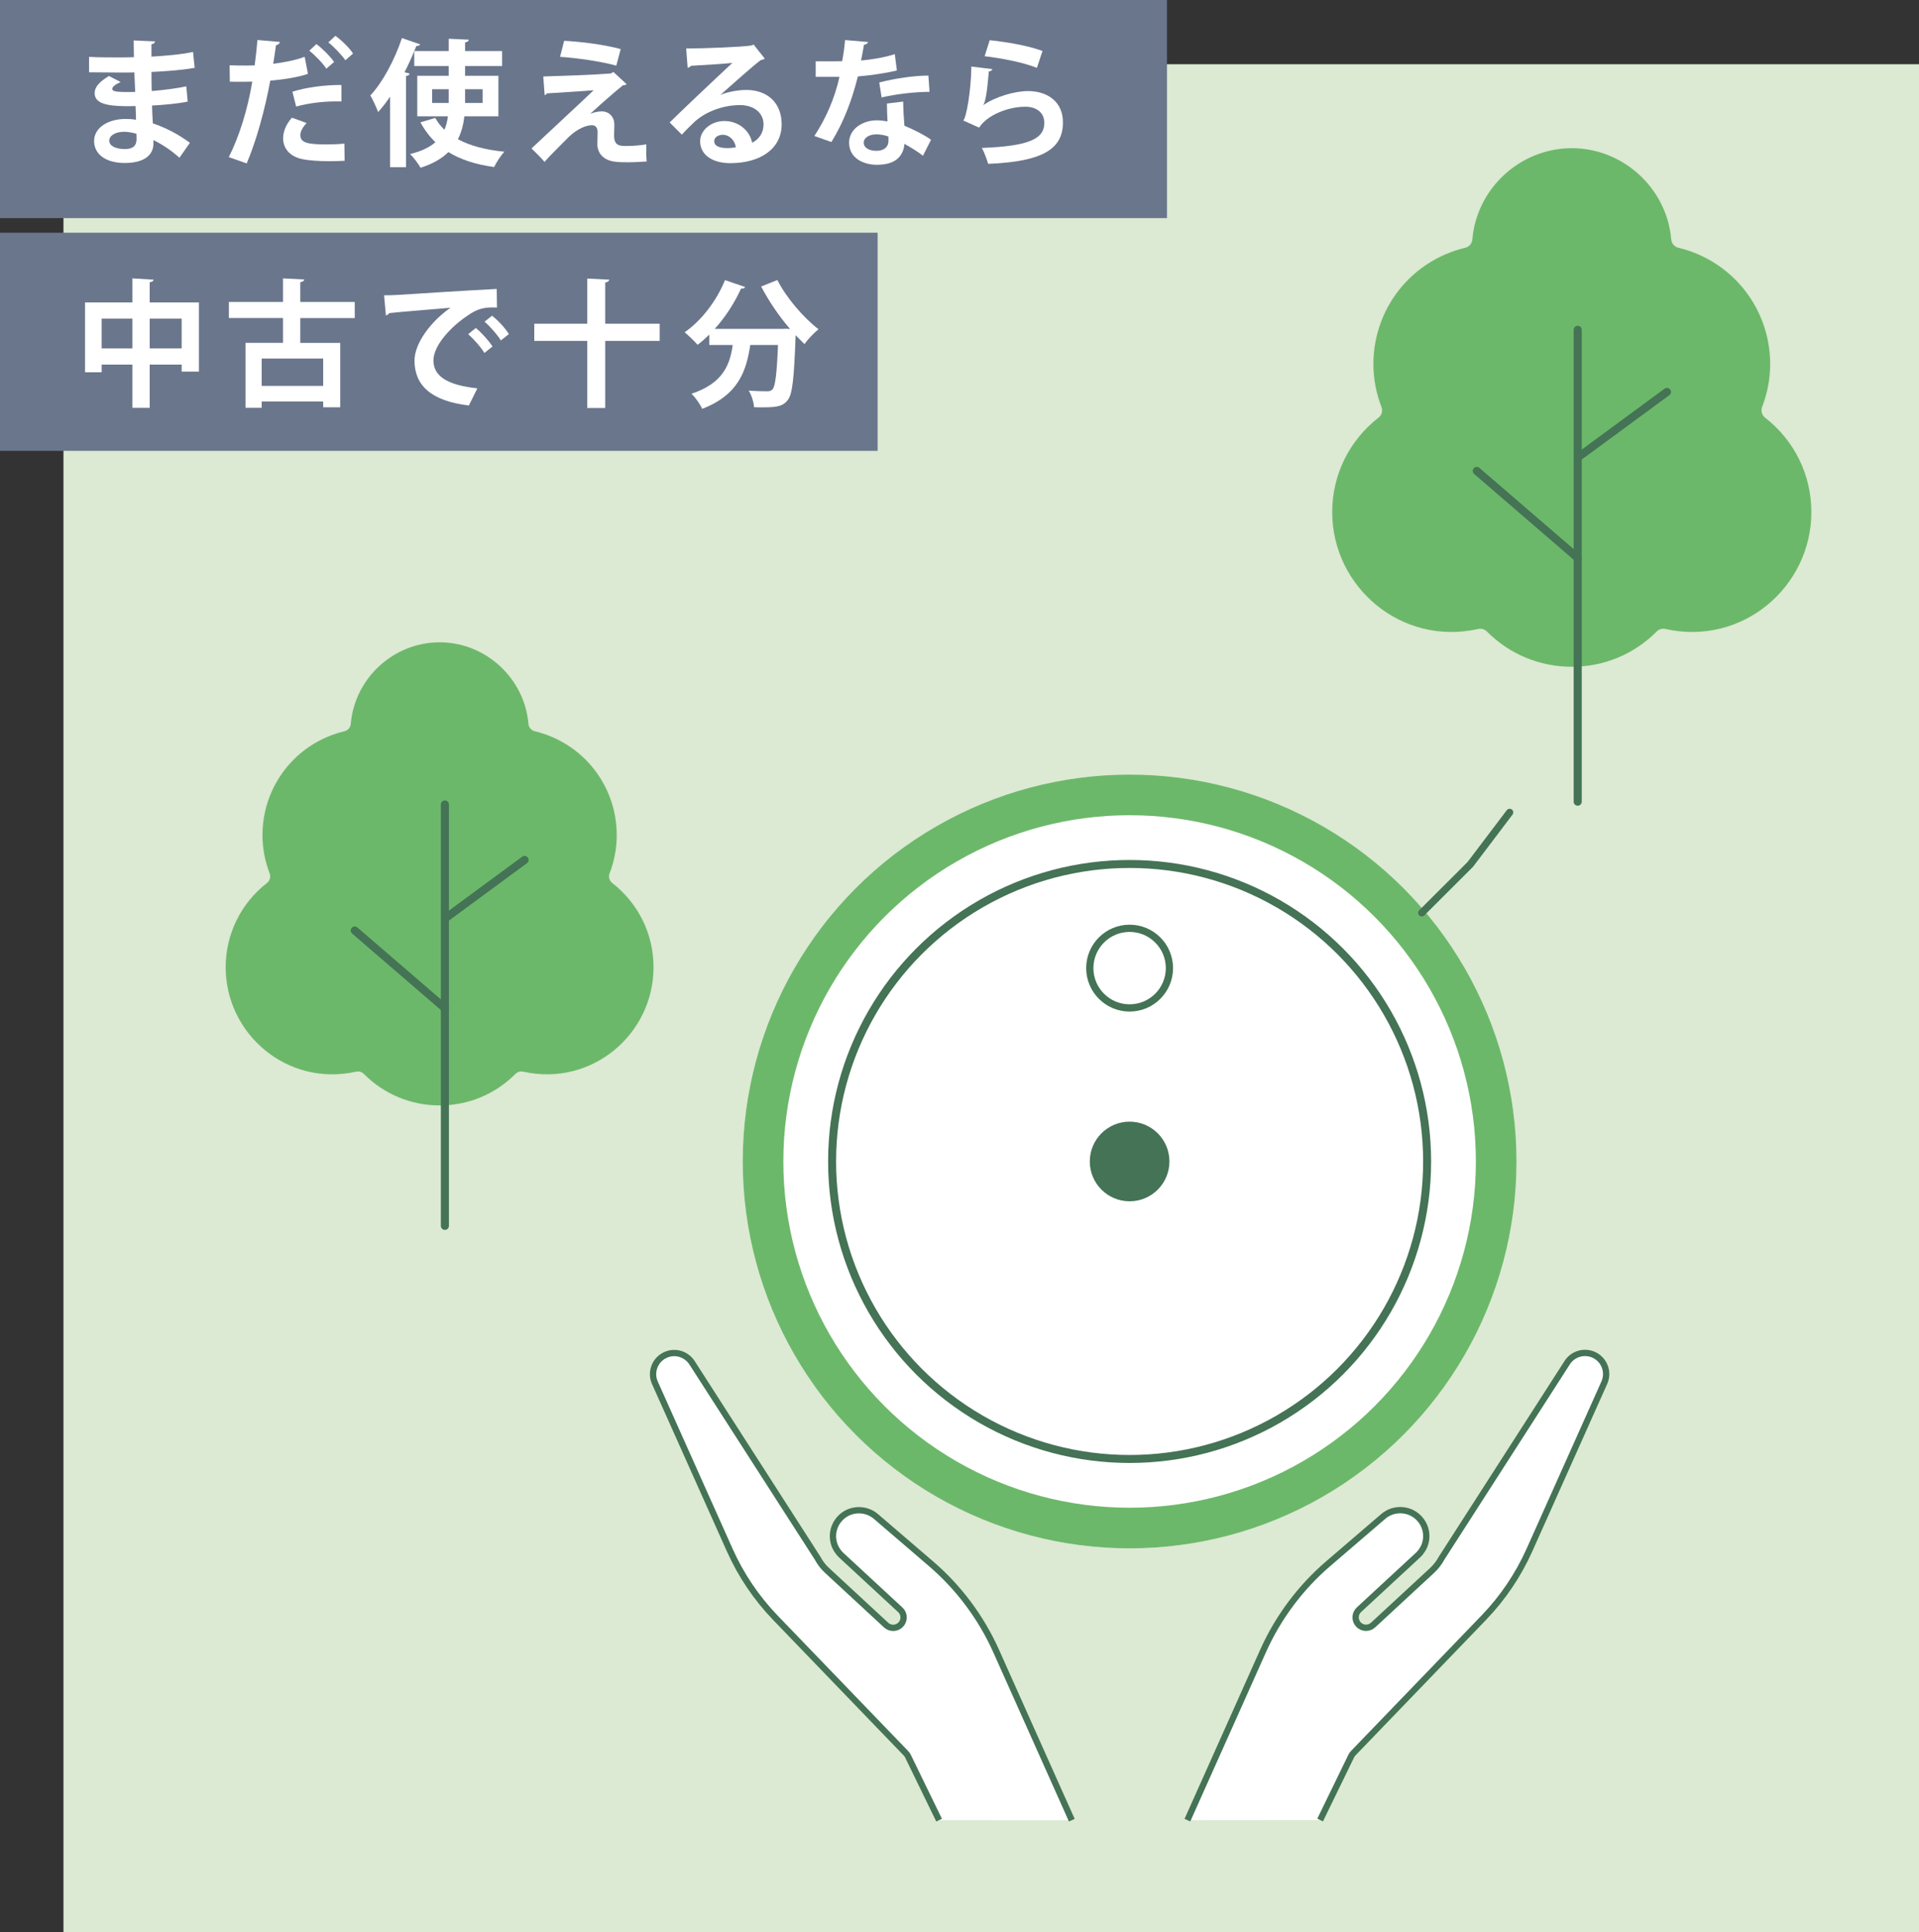 <?xml version="1.0" encoding="UTF-8"?><svg id="_レイヤー_2" xmlns="http://www.w3.org/2000/svg" viewBox="0 0 305.09 307.21"><rect x="0" y="0" width="305.09" height="307.21" fill="#333333" stroke="none"/><defs><style>.cls-1,.cls-2{fill:#fff;}.cls-3{fill:#447355;}.cls-4{fill:#dce9d3;}.cls-5{fill:#6cb86a;}.cls-6{stroke-width:1.27px;}.cls-6,.cls-7,.cls-8,.cls-9,.cls-10{fill:none;}.cls-6,.cls-7,.cls-8,.cls-9,.cls-10,.cls-2{stroke:#447355;stroke-miterlimit:10;}.cls-6,.cls-7,.cls-8,.cls-10{stroke-linecap:round;}.cls-7{stroke-width:1.28px;}.cls-8{stroke-width:1.28px;}.cls-9,.cls-10{stroke-width:1.15px;}.cls-11{fill:#6a768c;}</style></defs><g id="_フォントサイズ"><g><rect class="cls-4" x="10.09" y="10.21" width="295" height="297"/><g><circle class="cls-1" cx="179.59" cy="184.66" r="61.51"/><circle class="cls-5" cx="179.59" cy="184.66" r="61.51"/><circle class="cls-1" cx="179.59" cy="184.66" r="55.05"/><circle class="cls-6" cx="179.59" cy="184.66" r="47.3"/><circle class="cls-3" cx="179.59" cy="184.66" r="6.33"/><circle class="cls-9" cx="179.59" cy="153.92" r="6.33"/><polyline class="cls-10" points="226.04 145.13 233.76 137.42 240.01 129.16"/></g><g><rect class="cls-11" y="0" width="185.53" height="34.68"/><rect class="cls-11" y="37" width="139.53" height="34.68"/><g><path class="cls-1" d="M14.16,9.04c1.33,.09,3.43,.09,5.06,.09,.7,0,1.42-.02,2.07-.04-.02-.94-.04-2.01-.04-2.66l3.4,.15c-.02,.24-.22,.39-.57,.46v1.96c2.25-.13,4.52-.31,6.61-.74l.26,2.53c-2.05,.35-4.23,.52-6.87,.65,0,1.03,.02,2.03,.04,3.03,1.96-.15,4.12-.44,5.5-.74l.22,2.42c-1.44,.31-3.62,.52-5.67,.63,.02,1.07,.09,2.05,.13,2.84,1.99,.65,4.02,1.7,5.89,3.08l-1.66,2.38c-1.35-1.22-2.77-2.14-4.14-2.81v.63c-.04,1.79-1.51,3.01-4.56,3.01s-4.87-1.42-4.87-3.49c0-2.2,2.34-3.51,4.98-3.51,.54,0,1.11,.02,1.68,.13,0-.65-.04-1.4-.07-2.18-.59,.02-1.2,.02-1.7,.02-2.97-.04-4.82-.48-4.8-2.09,0-.92,.68-1.75,2.27-2.71l1.86,.96c-.79,.35-1.33,.74-1.33,1.07,0,.35,.28,.52,2.46,.52,.37,0,.76,0,1.18-.02l-.13-3.1c-.68,.02-1.44,.02-2.14,.02-1.51,0-3.71-.04-5.06-.04v-2.44Zm7.53,12.22c-.65-.17-1.35-.31-1.94-.31-1.35,0-2.38,.57-2.38,1.42s1.07,1.33,2.49,1.33c1.29,0,1.85-.55,1.85-1.59l-.02-.85Z"/><path class="cls-1" d="M48.95,11.75c-1.66,.55-3.84,.89-5.98,1.07-.85,4.58-2.2,9.54-3.75,13.16l-2.84-1c1.72-3.45,2.99-7.59,3.73-12-.35,.02-1.9,.02-2.31,.02-.46,0-.89,0-1.26-.02l-.04-2.6c.7,.04,1.83,.04,2.88,.04,.35,0,.74-.02,1.11-.02,.17-1.27,.33-2.77,.44-4.04l3.56,.31c-.02,.26-.28,.46-.61,.52-.11,.79-.28,1.96-.44,2.95,1.72-.22,3.51-.55,5-1.11l.52,2.73Zm5.83,13.81c-.74,.04-1.53,.07-2.31,.07-1.77,0-3.49-.11-4.58-.37-1.94-.46-2.9-1.79-2.88-3.32,.02-1.05,.48-2.2,1.4-3.23l2.34,.85c-.68,.72-1,1.37-1,1.92,0,1.2,1.11,1.48,4.12,1.48,.98,0,2.03-.04,2.88-.13l.04,2.73Zm-8.29-10.98c2.18-.7,5.24-1.09,7.79-1.07v2.62c-2.36-.07-5.02,.2-7.2,.81l-.59-2.36Zm3.82-7.57c.98,.74,2.2,1.96,2.81,2.84l-1.24,1.07c-.5-.81-1.88-2.23-2.71-2.86l1.13-1.05Zm3.03-1.31c1.03,.76,2.18,1.88,2.79,2.81l-1.22,1.07c-.52-.76-1.81-2.14-2.71-2.84l1.13-1.05Z"/><path class="cls-1" d="M73.83,18.49c-.15,1.29-.46,2.53-1.03,3.64,1.92,1.05,4.41,1.7,7.4,1.99-.57,.57-1.29,1.7-1.64,2.44-2.95-.41-5.32-1.18-7.27-2.38-1.05,1.03-2.49,1.88-4.43,2.49-.33-.59-1.09-1.64-1.66-2.18,1.83-.44,3.12-1.09,4.02-1.88-.92-.89-1.72-1.94-2.38-3.16l2.36-.7c.39,.7,.87,1.31,1.46,1.88,.29-.68,.46-1.4,.55-2.14h-4.87v-6.44h5v-1.55h-5.48v-2.38c-.46,1.13-.98,2.27-1.55,3.36l.81,.22c-.04,.2-.2,.35-.57,.37v14.51h-2.53V15.37c-.61,.89-1.24,1.72-1.9,2.44-.24-.65-.87-2.01-1.24-2.64,1.92-2.03,3.86-5.63,5.02-9.12l2.9,1c-.09,.17-.28,.28-.61,.26-.11,.26-.22,.55-.33,.81h5.48v-1.96l3.19,.15c-.02,.22-.18,.35-.59,.44v1.37h5.89v2.38h-5.89v1.55h5.3v6.44h-5.41Zm-2.49-2.12v-2.18h-2.64v2.18h2.64Zm2.6-2.18v2.18h2.79v-2.18h-2.79Z"/><path class="cls-1" d="M93.87,18.08c.61-.24,1.27-.37,1.81-.37,1.22,0,1.99,.94,1.99,2.07,0,.63-.04,1.4-.04,1.77,0,1.66,.92,1.66,2.05,1.66,.89,0,2.12-.09,3.08-.26,0,.37-.02,.7-.02,1,0,1.16,.07,1.72,.07,1.72-.92,.07-2.05,.13-3.1,.13-.74,0-1.42-.02-1.9-.09-1.81-.2-2.82-1.29-2.84-2.77,0-.52,.04-1.4,.04-1.94,0-.68-.31-1.09-.89-1.09-1,0-2.31,.59-3.6,1.77-1.11,1.11-3.34,3.32-3.95,4.06,0,0-.44-.57-2.07-2.14,2.2-2.07,8.12-7.55,9.88-9.25-1.42,.13-5.21,.35-7.44,.5-.13,.2-.17,.26-.35,.26l-.22-2.95c2.97-.09,8.44-.28,10.76-.48l.39-.24,2.1,1.94c-.15,.11-.3,.2-.57,.17-1.4,1.13-3.4,2.88-5.17,4.5v.02Zm4.12-7.64c-2.22-.63-6.26-1.24-8.95-1.4l.65-2.55c2.9,.15,6.48,.63,8.99,1.31l-.7,2.64Z"/><path class="cls-1" d="M114.49,15.11c1.2-.52,2.9-.81,4.17-.81,3.32,0,5.61,2.03,5.61,5.46,0,3.91-3.4,6.18-8.16,6.18-2.81,0-4.8-1.29-4.8-3.49,0-1.77,1.79-3.21,3.84-3.21,2.31,0,4.06,1.55,4.43,3.45,1.07-.52,1.81-1.55,1.81-2.9,0-1.88-1.55-3.08-3.75-3.08-2.97,0-5.72,1.24-7.27,2.71-.52,.48-1.4,1.35-1.96,1.99l-1.94-1.94c1.55-1.55,7.05-6.76,9.97-9.47-1.07,.15-4.84,.35-6.59,.46-.07,.15-.33,.28-.52,.33l-.24-3.08c2.79,0,8.95-.24,10.39-.48l.33-.15,1.77,2.23c-.13,.13-.39,.22-.63,.24-1.13,.83-4.65,3.97-6.44,5.56v.02Zm1.16,8.44c.37,0,1.05-.07,1.33-.13-.15-1.16-1.07-1.99-2.05-1.99-.72,0-1.38,.37-1.38,1,0,1.03,1.38,1.11,2.1,1.11Z"/><path class="cls-1" d="M138.03,6.66c-.07,.22-.3,.41-.68,.46-.11,.79-.33,1.85-.46,2.49,1.55-.11,3.78-.48,5.37-1l.33,2.6c-1.88,.44-4.06,.76-6.2,.94-1,3.99-2.31,7.33-4.21,10.43l-2.71-.96c1.81-2.75,3.25-6,3.99-9.4h-3.78v-2.47h2.42c.66,0,1.31-.02,1.79-.02,.2-1.05,.37-2.23,.46-3.36l3.67,.31Zm5.56,9.51c.02,1.31,.09,2.55,.2,3.82,1.18,.48,3.08,1.4,4.23,2.23l-1.29,2.55c-.81-.68-2.12-1.44-2.95-1.9-.02,.41-.09,.68-.15,.89-.46,1.42-1.62,2.44-4.23,2.44-1.99,0-4.41-.96-4.41-3.54,.04-2.25,2.25-3.53,4.41-3.53,.54,0,1.11,.07,1.7,.17-.06-1.05-.09-2.14-.09-2.84l2.57-.31Zm-2.34,5.54c-.59-.24-1.4-.35-1.92-.35-1.07,0-1.98,.48-2.01,1.31,0,.81,.81,1.31,2.05,1.31,1.05,0,1.88-.52,1.88-1.59v-.68Zm6.53-7.11c-2.38,.02-5.19,.33-7.62,.89l-.37-2.38c2.49-.63,5.43-1.09,7.81-1.09l.18,2.57Z"/><path class="cls-1" d="M157.78,10.99c-.11,.24-.26,.33-.57,.37-.26,3.03-.5,4.78-.89,5.35h.02c1.94-1.35,5.02-2.23,7.09-2.23,3.19,0,5.59,1.77,5.56,5.02-.02,4.17-3.16,6.2-11.89,6.55-.2-.68-.59-1.79-1-2.53,7.27-.28,9.91-1.35,9.93-3.95,.02-1.55-1.11-2.6-3.03-2.6-2.71,0-6.07,1.31-7.33,3.32l-2.53-1.13c.46-.35,1.24-4.58,1.29-8.58l3.36,.41Zm-.44-4.6c2.64,.28,6.11,.85,8.4,1.72l-.89,2.68c-2.18-.89-5.85-1.57-8.31-1.85l.81-2.55Z"/><path class="cls-1" d="M23.8,48.08h7.83v11h-2.75v-1.11h-5.08v6.87h-2.75v-6.87h-4.89v1.22h-2.64v-11.11h7.53v-3.82l3.36,.2c-.02,.22-.18,.35-.61,.41v3.21Zm-7.64,7.31h4.89v-4.73h-4.89v4.73Zm7.64,0h5.08v-4.73h-5.08v4.73Z"/><path class="cls-1" d="M56.4,50.57h-8.66v3.95h6.35v10.23h-2.71v-.92h-9.78v1h-2.57v-10.32h5.96v-3.95h-8.6v-2.55h8.6v-3.75l3.38,.17c-.02,.22-.2,.35-.63,.44v3.14h8.66v2.55Zm-5.02,10.78v-4.34h-9.78v4.34h9.78Z"/><path class="cls-1" d="M61.06,46.95c.68,0,1.68-.02,2.29-.07,2.51-.17,11.94-.76,15.62-.94l.04,2.95c-1.94-.07-3.01,.11-4.73,1.33-2.4,1.59-5.37,4.6-5.37,7.09s2.21,3.93,6.98,4.43l-1.35,2.73c-6.2-.74-8.64-3.36-8.64-7.14,0-2.66,2.44-6.11,5.72-8.4-2.71,.24-7.75,.63-9.75,.85-.04,.17-.33,.33-.52,.37l-.29-3.21Zm14.58,5.19c.94,.76,2.07,2.03,2.66,2.95l-1.29,1.03c-.48-.85-1.79-2.31-2.57-2.99l1.2-.98Zm2.6-1.94c.98,.79,2.09,1.96,2.66,2.92l-1.27,1c-.5-.81-1.72-2.25-2.6-2.97l1.2-.96Z"/><path class="cls-1" d="M104.88,51.47v2.73h-8.66v10.67h-2.86v-10.67h-8.42v-2.73h8.42v-7.18l3.49,.17c-.02,.24-.2,.37-.63,.46v6.55h8.66Z"/><path class="cls-1" d="M125.64,52.34c-1.75-2.01-3.4-4.45-4.63-6.79l2.58-1.03c1.4,2.79,4.14,5.98,6.54,7.83-.7,.55-1.72,1.61-2.22,2.36-.46-.44-.94-.92-1.42-1.42-.24,6.83-.5,9.43-1.27,10.34-.7,.87-1.44,1.13-3.86,1.13-.48,0-.98,0-1.48-.02-.04-.79-.39-1.9-.85-2.64,1.2,.09,2.36,.11,2.9,.11,.39,0,.65-.04,.89-.31,.44-.48,.68-2.44,.87-7.05h-4.41c-.61,3.97-1.77,7.9-7.64,10.15-.33-.74-1.09-1.81-1.7-2.4,4.95-1.64,6.11-4.54,6.55-7.75h-3.73v-1.64c-.61,.59-1.22,1.13-1.85,1.61-.48-.55-1.46-1.51-2.07-1.99,2.62-1.79,5.09-5,6.42-8.29l3.21,1.09c-.11,.24-.39,.28-.65,.24-1.05,2.31-2.51,4.56-4.19,6.42h10.8l.61-.02,.61,.04Z"/></g></g><g><path class="cls-2" d="M188.78,289.38l12.04-26.92c2.37-5.29,5.94-10.08,10.34-13.85l8.76-7.52c.88-.76,2-1.09,3.16-.97,1.15,.13,2.17,.72,2.86,1.65,.95,1.28,1.06,2.94,.38,4.3l-.04,.05c-.05,.08-.1,.16-.13,.25-.2,.32-.44,.63-.73,.89l-9.37,8.67c-.67,.62-.71,1.67-.09,2.34,.62,.67,1.67,.71,2.34,.09l9.37-8.67c.63-.58,1.14-1.26,1.53-1.98l19.9-30.97c.87-1.46,2.7-2.04,4.26-1.35,.82,.37,1.45,1.03,1.77,1.87,.32,.84,.29,1.75-.07,2.57l-11.9,26.6c-1.79,3.99-4.23,7.61-7.26,10.76l-20.76,21.55c-.12,.12-.22,.27-.3,.42l-4.96,10.2"/><path class="cls-2" d="M149.3,289.38l-4.96-10.2c-.08-.16-.18-.3-.3-.42l-20.76-21.55c-3.03-3.15-5.47-6.77-7.26-10.76l-11.9-26.6c-.37-.82-.39-1.73-.07-2.57,.32-.84,.95-1.5,1.77-1.87,1.56-.7,3.39-.12,4.29,1.39l19.87,30.92c.38,.72,.89,1.4,1.53,1.98l9.37,8.67c.67,.62,1.72,.58,2.34-.09,.62-.67,.58-1.72-.09-2.34l-9.37-8.67c-.29-.27-.53-.57-.73-.89-.04-.08-.08-.17-.13-.25l-.04-.05c-.67-1.36-.57-3.02,.38-4.3,.69-.94,1.71-1.52,2.86-1.65,1.16-.12,2.28,.22,3.16,.97l8.76,7.52c4.4,3.77,7.97,8.56,10.34,13.85l12.04,26.92"/></g><g><path class="cls-5" d="M264.77,100c-.5-.12-1.02,.04-1.38,.4-3.6,3.62-8.4,5.61-13.5,5.61s-9.9-1.99-13.5-5.61c-.28-.28-.66-.44-1.05-.44-.11,0-.22,.01-.32,.04-12.27,2.74-23.22-6.71-23.22-18.58,0-5.9,2.68-11.37,7.36-15.02,.52-.4,.71-1.09,.47-1.7-.85-2.21-1.28-4.5-1.28-6.81,0-8.83,6-16.44,14.6-18.5,.62-.15,1.08-.68,1.13-1.32,.69-8.14,7.64-14.51,15.81-14.51s15.12,6.38,15.81,14.51c.05,.64,.51,1.17,1.13,1.32,8.59,2.06,14.6,9.67,14.6,18.5,0,2.31-.43,4.6-1.28,6.81-.23,.61-.04,1.3,.47,1.7,4.68,3.65,7.36,9.12,7.36,15.02,0,11.87-10.95,21.32-23.22,18.58Z"/><g><line class="cls-7" x1="250.83" y1="52.43" x2="250.83" y2="127.46"/><line class="cls-7" x1="265.02" y1="62.31" x2="251.24" y2="72.44"/><line class="cls-7" x1="234.78" y1="74.87" x2="250.83" y2="88.7"/></g></g><g><path class="cls-5" d="M83.18,170.38c-.45-.1-.91,.04-1.23,.36-3.22,3.23-7.5,5.01-12.05,5.01s-8.84-1.78-12.05-5.01c-.25-.25-.59-.39-.94-.39-.1,0-.19,.01-.29,.03-10.95,2.45-20.74-5.99-20.74-16.59,0-5.27,2.4-10.16,6.57-13.41,.46-.36,.63-.98,.42-1.52-.76-1.97-1.14-4.02-1.14-6.08,0-7.89,5.36-14.68,13.03-16.52,.56-.13,.96-.61,1.01-1.18,.62-7.27,6.82-12.96,14.12-12.96s13.5,5.69,14.12,12.96c.05,.57,.46,1.04,1.01,1.18,7.67,1.84,13.03,8.64,13.03,16.52,0,2.06-.38,4.11-1.14,6.08-.21,.55-.04,1.16,.42,1.52,4.18,3.26,6.57,8.14,6.57,13.41,0,10.6-9.78,19.03-20.74,16.59Z"/><g><line class="cls-8" x1="70.73" y1="127.9" x2="70.73" y2="194.9"/><line class="cls-8" x1="83.4" y1="136.72" x2="71.1" y2="145.77"/><line class="cls-8" x1="56.4" y1="147.94" x2="70.73" y2="160.29"/></g></g></g></g></svg>